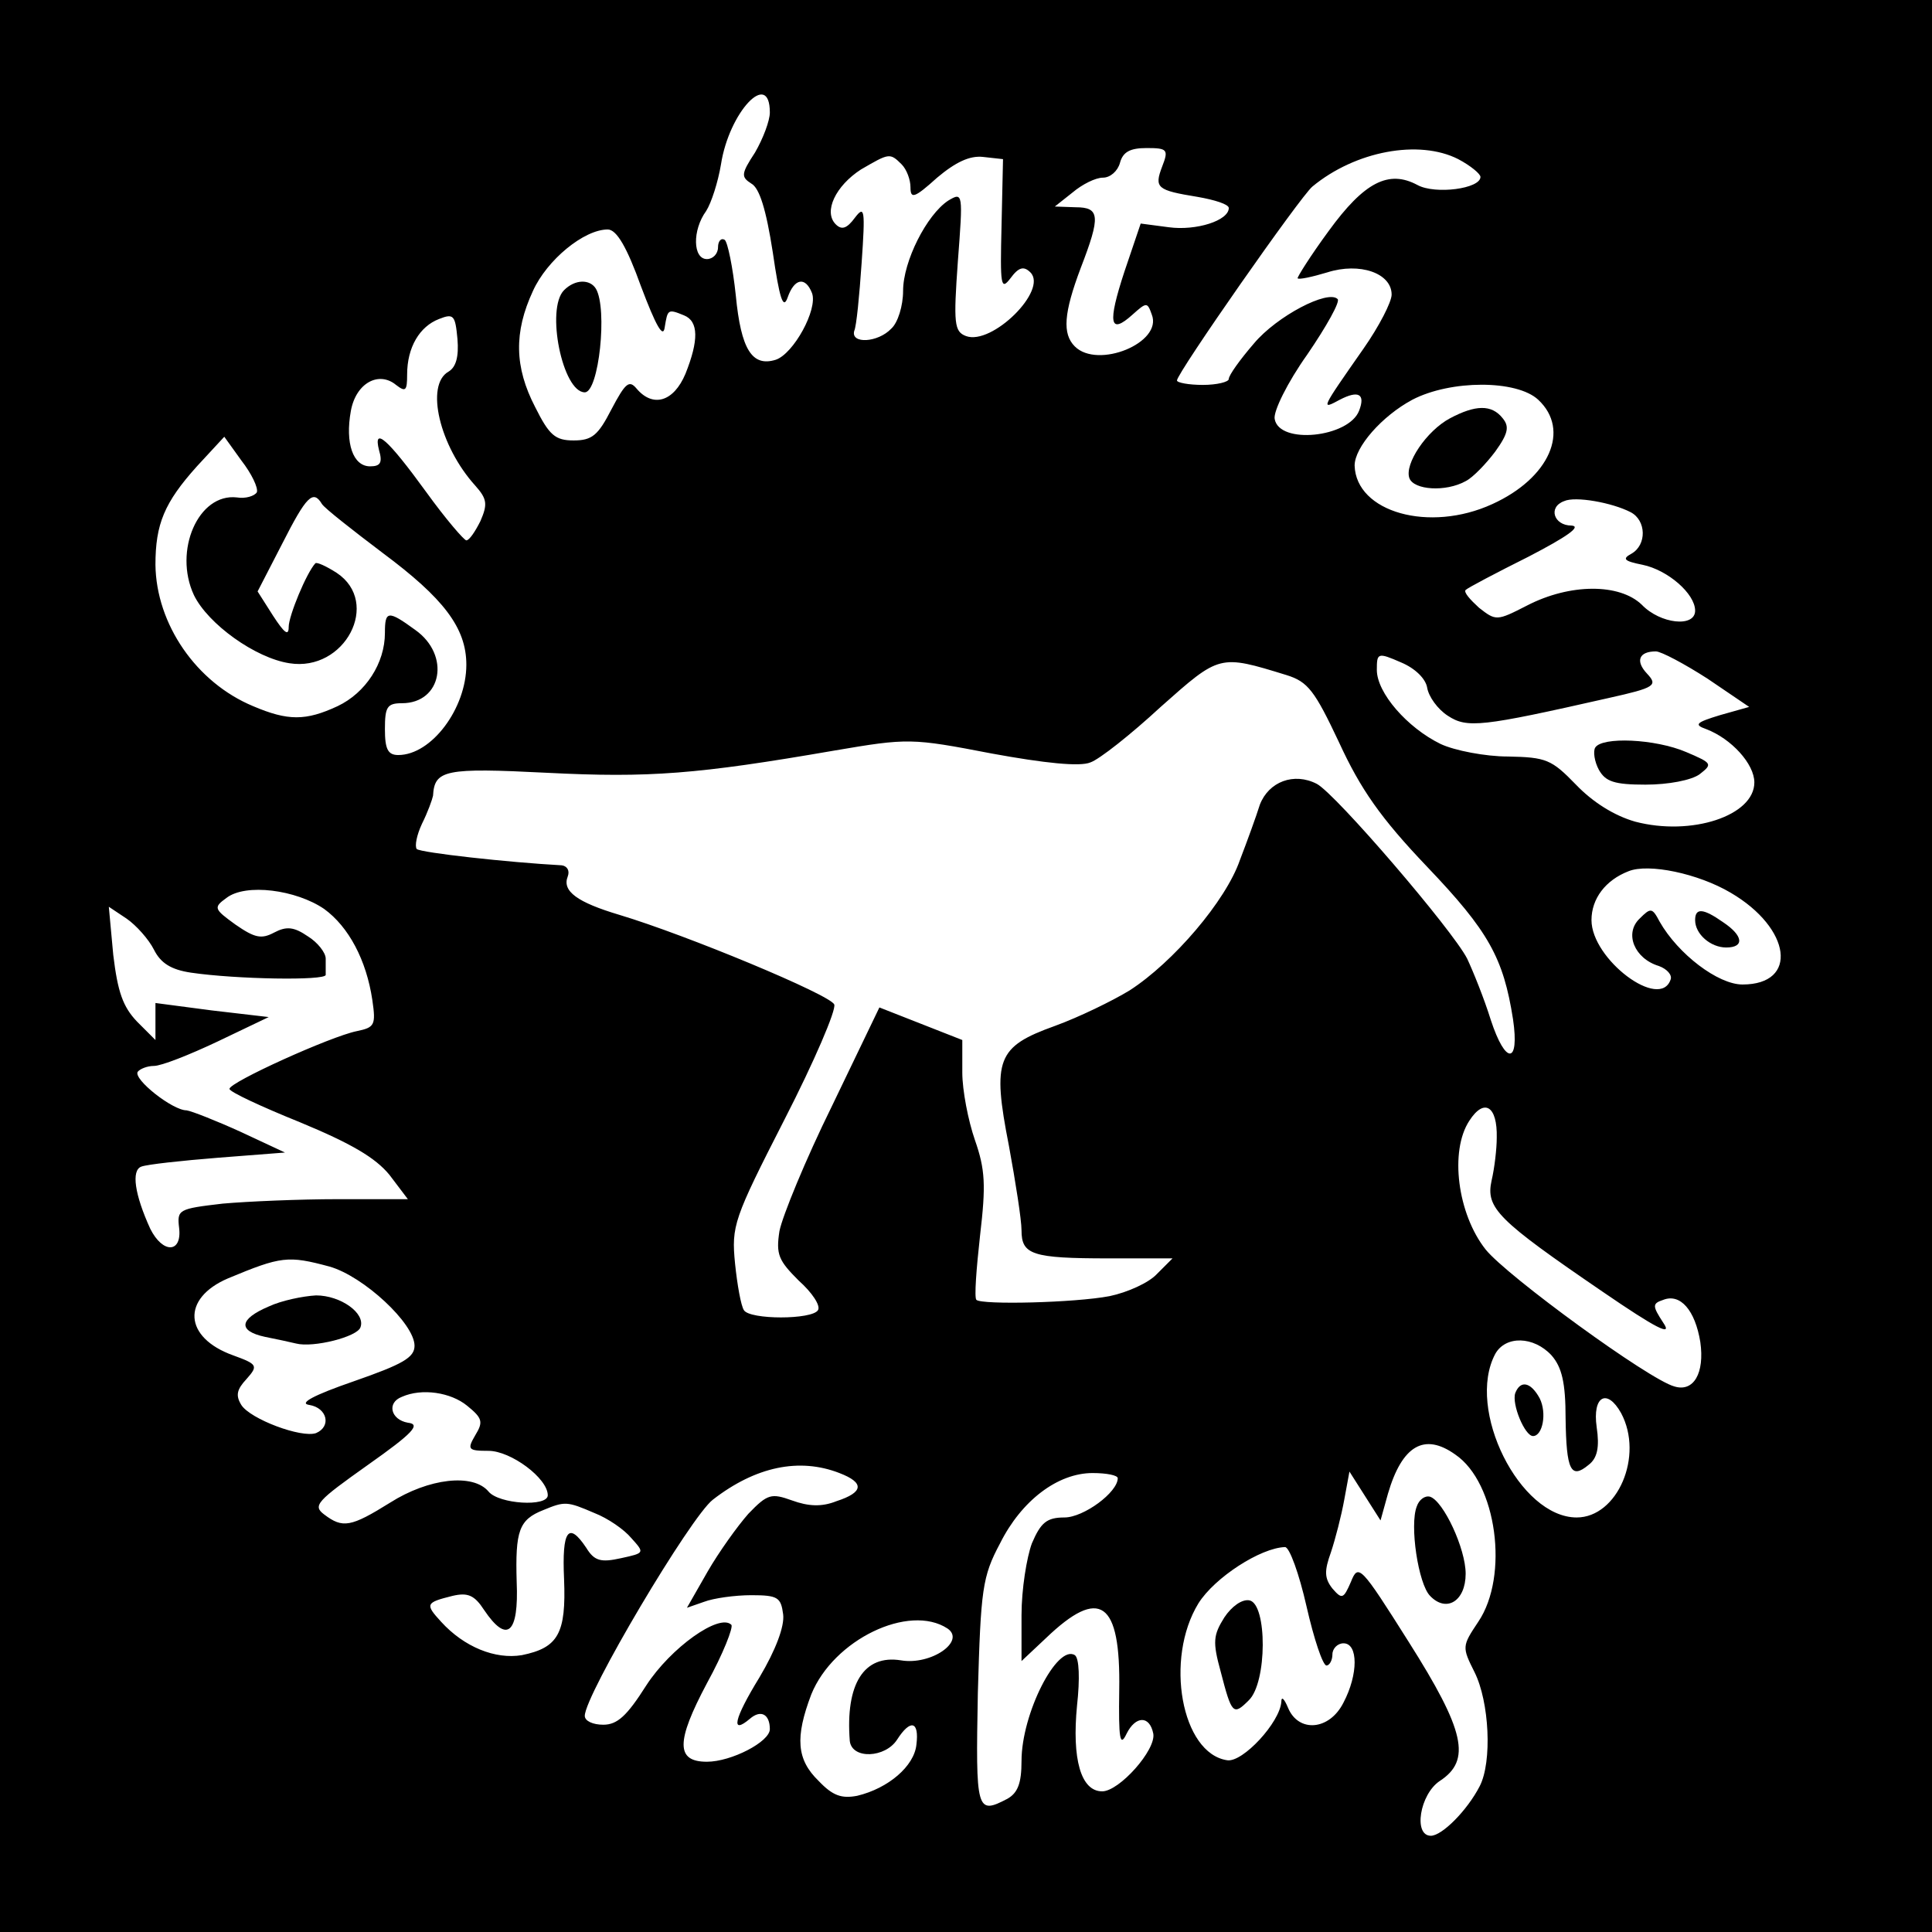 <?xml version="1.0" standalone="no"?>
<!DOCTYPE svg PUBLIC "-//W3C//DTD SVG 20010904//EN"
 "http://www.w3.org/TR/2001/REC-SVG-20010904/DTD/svg10.dtd">
<svg version="1.0" xmlns="http://www.w3.org/2000/svg"
 width="261pt" height="261pt" viewBox="0 0 261 261"
 preserveAspectRatio="xMidYMid meet">
<g transform="translate(0,261) scale(0.1,-0.1)"
fill="#000000" stroke="none">
<path d="M0 1305 l0 -1305 1305 0 1305 0 0 1305 0 1305 -1305 0 -1305 0 0
-1305z m1040 1153 c0 -11 -9 -35 -20 -54 -19 -29 -19 -33 -5 -42 11 -6 20 -35
29 -93 9 -62 14 -78 20 -61 9 26 24 29 33 6 8 -22 -25 -82 -49 -90 -32 -10
-47 14 -54 87 -4 38 -11 72 -15 75 -5 3 -9 -2 -9 -10 0 -9 -7 -16 -15 -16 -19
0 -20 39 -1 65 7 11 16 39 20 63 11 71 66 129 66 70z m530 -73 c-11 -29 -7
-32 48 -41 23 -4 42 -10 42 -15 0 -17 -44 -31 -81 -26 l-38 5 -22 -65 c-23
-70 -20 -86 11 -58 19 17 20 17 26 0 15 -38 -73 -74 -104 -43 -17 17 -15 45 8
106 27 70 26 82 -7 82 l-28 1 24 19 c13 11 31 20 41 20 10 0 20 9 23 20 4 15
14 20 36 20 28 0 30 -2 21 -25z m400 10 c17 -9 30 -20 30 -24 0 -16 -61 -24
-85 -11 -39 21 -72 4 -120 -62 -25 -34 -43 -63 -42 -64 2 -2 20 2 40 8 44 14
87 -1 87 -30 0 -10 -17 -43 -38 -73 -58 -83 -58 -83 -32 -69 25 13 35 8 26
-15 -14 -36 -108 -46 -114 -11 -2 10 17 49 44 87 26 38 45 72 41 75 -13 13
-82 -23 -113 -60 -19 -22 -34 -43 -34 -48 0 -4 -16 -8 -35 -8 -19 0 -35 3 -35
6 0 10 167 249 183 262 58 48 144 64 197 37z m-752 -7 c7 -7 12 -21 12 -31 0
-16 5 -15 36 13 25 21 44 30 62 28 l27 -3 -2 -90 c-2 -81 -1 -88 12 -71 11 15
18 17 27 8 24 -24 -52 -99 -87 -86 -16 6 -17 17 -11 101 7 92 7 94 -13 82 -29
-19 -61 -82 -61 -122 0 -20 -7 -43 -16 -51 -18 -19 -55 -21 -50 -3 3 6 7 48
10 92 5 72 4 78 -9 61 -11 -15 -18 -17 -26 -9 -17 17 0 52 34 74 38 22 39 23
55 7z m-352 -165 c20 -53 30 -71 32 -55 4 24 4 25 26 16 20 -8 20 -34 2 -79
-16 -38 -44 -46 -66 -20 -10 12 -15 8 -34 -28 -18 -35 -26 -42 -51 -42 -25 0
-33 7 -52 45 -28 54 -29 101 -3 157 19 42 69 83 101 83 12 0 26 -24 45 -77z
m-260 -115 c-32 -18 -12 -101 36 -154 16 -18 17 -25 7 -48 -7 -14 -15 -26 -19
-26 -3 0 -28 29 -54 65 -53 73 -72 89 -64 57 5 -17 2 -22 -12 -22 -23 0 -34
31 -26 75 7 38 38 54 61 35 13 -10 15 -8 15 14 0 37 17 65 43 75 20 8 22 5 25
-27 2 -24 -2 -38 -12 -44z m1472 -38 c44 -41 15 -106 -62 -141 -85 -39 -184
-11 -186 52 0 25 37 67 78 89 52 27 141 27 170 0z m-1731 -125 c-3 -5 -15 -9
-27 -7 -52 6 -86 -72 -58 -132 19 -39 83 -85 129 -92 75 -12 124 82 64 122
-14 9 -27 15 -29 13 -12 -13 -36 -71 -36 -86 0 -13 -6 -8 -21 15 l-21 33 33
64 c33 65 42 74 54 54 4 -6 41 -35 82 -66 82 -61 113 -101 113 -151 0 -59 -47
-122 -92 -122 -14 0 -18 8 -18 35 0 30 3 35 23 35 54 0 66 65 18 99 -37 27
-41 26 -41 -4 0 -41 -26 -81 -64 -99 -43 -20 -67 -20 -114 0 -77 32 -131 111
-132 191 0 55 12 84 56 133 l37 40 23 -32 c14 -18 23 -37 21 -43z m1856 -27
c21 -11 22 -44 1 -56 -13 -7 -10 -10 15 -15 34 -7 71 -39 71 -62 0 -23 -47
-18 -72 8 -30 29 -97 29 -155 -1 -41 -21 -42 -21 -65 -3 -12 11 -21 21 -18 24
3 3 41 23 85 45 52 27 72 41 58 42 -24 0 -32 25 -10 33 15 7 65 -2 90 -15z
m-275 -237 c2 -12 14 -29 28 -38 26 -17 45 -15 217 24 63 14 67 17 52 33 -16
17 -11 30 12 30 7 0 39 -17 70 -37 l56 -38 -39 -11 c-33 -10 -36 -13 -19 -19
34 -13 65 -47 65 -72 0 -45 -85 -73 -161 -53 -28 8 -57 26 -80 50 -33 34 -40
37 -92 38 -30 0 -72 8 -91 17 -45 22 -86 69 -86 100 0 23 1 24 33 10 19 -8 33
-22 35 -34z m-190 17 c29 -9 38 -21 71 -91 29 -63 56 -102 119 -168 83 -87
103 -123 116 -206 9 -61 -10 -62 -30 -1 -9 29 -24 66 -32 83 -20 39 -177 222
-203 236 -31 16 -65 3 -77 -28 -5 -16 -17 -49 -27 -75 -19 -55 -90 -138 -149
-176 -23 -14 -68 -36 -101 -48 -78 -28 -85 -45 -62 -162 9 -49 17 -100 17
-114 0 -33 14 -38 118 -38 l86 0 -21 -21 c-11 -12 -40 -25 -64 -30 -47 -9
-173 -12 -180 -5 -3 3 0 42 5 87 8 68 7 89 -7 129 -9 26 -17 67 -17 91 l0 44
-56 22 -56 22 -64 -133 c-36 -73 -67 -149 -71 -169 -5 -32 -1 -40 26 -67 18
-16 30 -34 26 -40 -8 -13 -92 -13 -100 0 -4 6 -9 34 -12 63 -5 51 -2 60 67
195 40 78 70 148 67 155 -5 13 -200 94 -290 121 -57 17 -78 32 -70 52 3 8 -1
14 -8 15 -73 4 -190 17 -196 22 -3 4 0 19 7 34 8 16 14 33 15 38 2 35 16 38
154 31 138 -7 203 -2 388 30 100 17 104 17 213 -4 71 -13 119 -18 133 -12 12
4 55 38 95 75 80 71 79 71 170 43z m600 -294 c82 -48 92 -124 16 -124 -33 0
-87 41 -112 85 -10 19 -12 19 -27 4 -21 -20 -7 -54 26 -64 11 -4 18 -12 16
-18 -14 -43 -107 27 -107 80 0 29 19 54 50 66 27 11 94 -3 138 -29z m-1900
-22 c33 -24 57 -69 65 -123 5 -34 3 -37 -21 -42 -35 -7 -172 -69 -172 -78 0
-4 43 -24 95 -45 70 -29 102 -48 121 -71 l25 -33 -94 0 c-52 0 -122 -3 -156
-6 -60 -7 -62 -8 -59 -33 4 -34 -22 -35 -39 -1 -21 46 -26 79 -12 84 8 3 54 8
104 12 l90 7 -60 28 c-33 15 -66 28 -73 29 -19 0 -72 42 -66 52 3 4 13 8 22 8
10 0 48 15 86 33 l69 33 -77 9 -76 10 0 -25 0 -25 -25 25 c-19 20 -26 40 -32
90 l-6 65 24 -16 c13 -9 30 -28 37 -42 9 -18 23 -27 50 -31 61 -9 182 -11 182
-3 0 4 0 14 0 22 0 8 -11 22 -24 30 -19 13 -29 14 -46 5 -17 -9 -26 -7 -52 11
-29 21 -30 23 -12 36 26 20 94 11 132 -15z m1584 -309 c0 -15 -3 -41 -7 -58
-8 -37 8 -53 150 -150 73 -50 95 -61 82 -42 -15 23 -15 26 0 31 23 9 43 -14
50 -57 6 -42 -9 -68 -35 -60 -34 9 -226 149 -255 185 -38 48 -49 133 -22 174
20 31 38 20 37 -23z m-1577 -174 c46 -13 115 -77 115 -107 0 -16 -16 -25 -82
-48 -55 -19 -75 -30 -60 -32 24 -4 30 -29 9 -38 -20 -7 -89 19 -101 38 -8 13
-6 21 7 35 16 18 15 20 -18 32 -67 24 -70 77 -7 104 72 30 81 31 137 16z
m1651 -120 c14 -16 19 -37 19 -85 1 -70 7 -83 31 -63 12 9 15 24 11 51 -6 42
14 53 33 19 31 -58 -5 -141 -60 -141 -77 0 -150 146 -110 221 14 25 52 24 76
-2z m-1465 -68 c21 -17 22 -22 11 -40 -11 -19 -10 -21 18 -21 30 0 80 -37 80
-60 0 -16 -66 -12 -80 5 -21 25 -81 18 -133 -15 -53 -33 -64 -35 -89 -16 -16
12 -10 18 59 67 61 43 72 55 54 57 -23 4 -29 27 -8 35 27 12 66 6 88 -12z
m1335 -66 c56 -38 73 -164 31 -226 -22 -33 -22 -34 -5 -68 20 -40 24 -121 7
-154 -17 -33 -51 -67 -66 -67 -24 0 -15 56 12 74 43 28 34 68 -42 188 -65 103
-68 106 -78 81 -10 -23 -12 -24 -25 -9 -11 14 -11 24 -2 49 6 18 14 49 18 71
l7 38 21 -33 21 -33 10 36 c19 65 49 83 91 53z m-832 -25 c34 -13 33 -26 -4
-38 -20 -8 -38 -7 -60 1 -28 10 -33 9 -59 -18 -15 -17 -40 -52 -55 -78 l-28
-49 23 8 c13 5 42 9 64 9 36 0 40 -3 43 -26 2 -16 -10 -48 -32 -85 -35 -57
-39 -78 -13 -56 15 13 27 6 27 -14 0 -17 -52 -44 -85 -44 -42 0 -42 27 0 106
22 40 36 76 33 79 -16 16 -82 -31 -115 -82 -26 -41 -39 -53 -58 -53 -14 0 -25
5 -25 12 0 28 143 269 173 292 58 45 117 57 171 36z m376 -7 c0 -19 -46 -53
-72 -53 -24 0 -32 -7 -44 -35 -7 -19 -14 -62 -14 -97 l0 -62 33 31 c73 70 101
50 99 -70 -1 -67 1 -78 10 -59 12 24 31 25 36 0 4 -22 -46 -78 -69 -78 -29 0
-41 44 -34 116 4 36 3 64 -3 68 -24 15 -72 -79 -72 -143 0 -30 -5 -43 -19 -51
-42 -22 -43 -17 -40 143 4 140 6 157 30 202 29 58 78 95 125 95 19 0 34 -3 34
-7z m-707 -47 c18 -7 40 -22 50 -34 18 -20 18 -20 -14 -27 -27 -6 -36 -4 -47
14 -24 36 -33 24 -30 -42 3 -74 -8 -93 -57 -103 -36 -6 -78 11 -109 45 -22 24
-21 26 15 35 21 5 30 1 43 -19 31 -46 47 -32 44 38 -2 69 3 84 36 97 29 12 32
12 69 -4z m962 -126 c10 -44 22 -80 27 -80 4 0 8 7 8 15 0 8 7 15 15 15 20 0
20 -42 0 -80 -19 -38 -61 -41 -75 -7 -5 12 -9 16 -9 8 -2 -28 -52 -82 -73 -79
-62 9 -85 137 -39 212 22 35 84 75 117 76 6 0 19 -36 29 -80z m-485 -30 c25
-17 -22 -50 -63 -43 -50 8 -75 -32 -69 -109 3 -25 48 -23 64 2 18 28 30 25 26
-7 -3 -29 -38 -59 -80 -69 -21 -4 -33 0 -52 20 -30 29 -32 59 -10 117 30 74
132 123 184 89z"/>
<path d="M762 2218 c-25 -25 -2 -138 28 -138 19 0 31 113 15 140 -8 13 -28 13
-43 -2z"/>
<path d="M1959 2045 c-32 -17 -62 -62 -55 -81 6 -16 49 -19 76 -4 10 5 28 24
40 40 18 25 19 34 10 45 -15 19 -37 18 -71 0z"/>
<path d="M2155 1600 c-3 -5 -1 -19 5 -30 9 -16 21 -20 63 -20 31 0 62 6 73 14
18 14 17 15 -18 30 -42 18 -114 21 -123 6z"/>
<path d="M2290 1367 c0 -19 21 -37 42 -37 25 0 23 16 -4 34 -27 19 -38 20 -38
3z"/>
<path d="M363 845 c-40 -17 -42 -33 -5 -41 15 -3 34 -7 42 -9 23 -6 83 9 87
22 7 19 -27 43 -60 43 -18 -1 -47 -7 -64 -15z"/>
<path d="M2047 728 c-5 -15 13 -58 24 -58 13 0 19 31 9 51 -12 22 -26 25 -33
7z"/>
<path d="M1914 575 c-10 -25 2 -105 18 -121 22 -23 48 -7 48 30 0 34 -30 98
-48 104 -7 2 -15 -4 -18 -13z"/>
<path d="M1654 425 c-15 -24 -16 -33 -5 -73 15 -58 17 -60 38 -39 25 24 25
130 1 135 -10 2 -24 -8 -34 -23z"/>
</g>
</svg>
